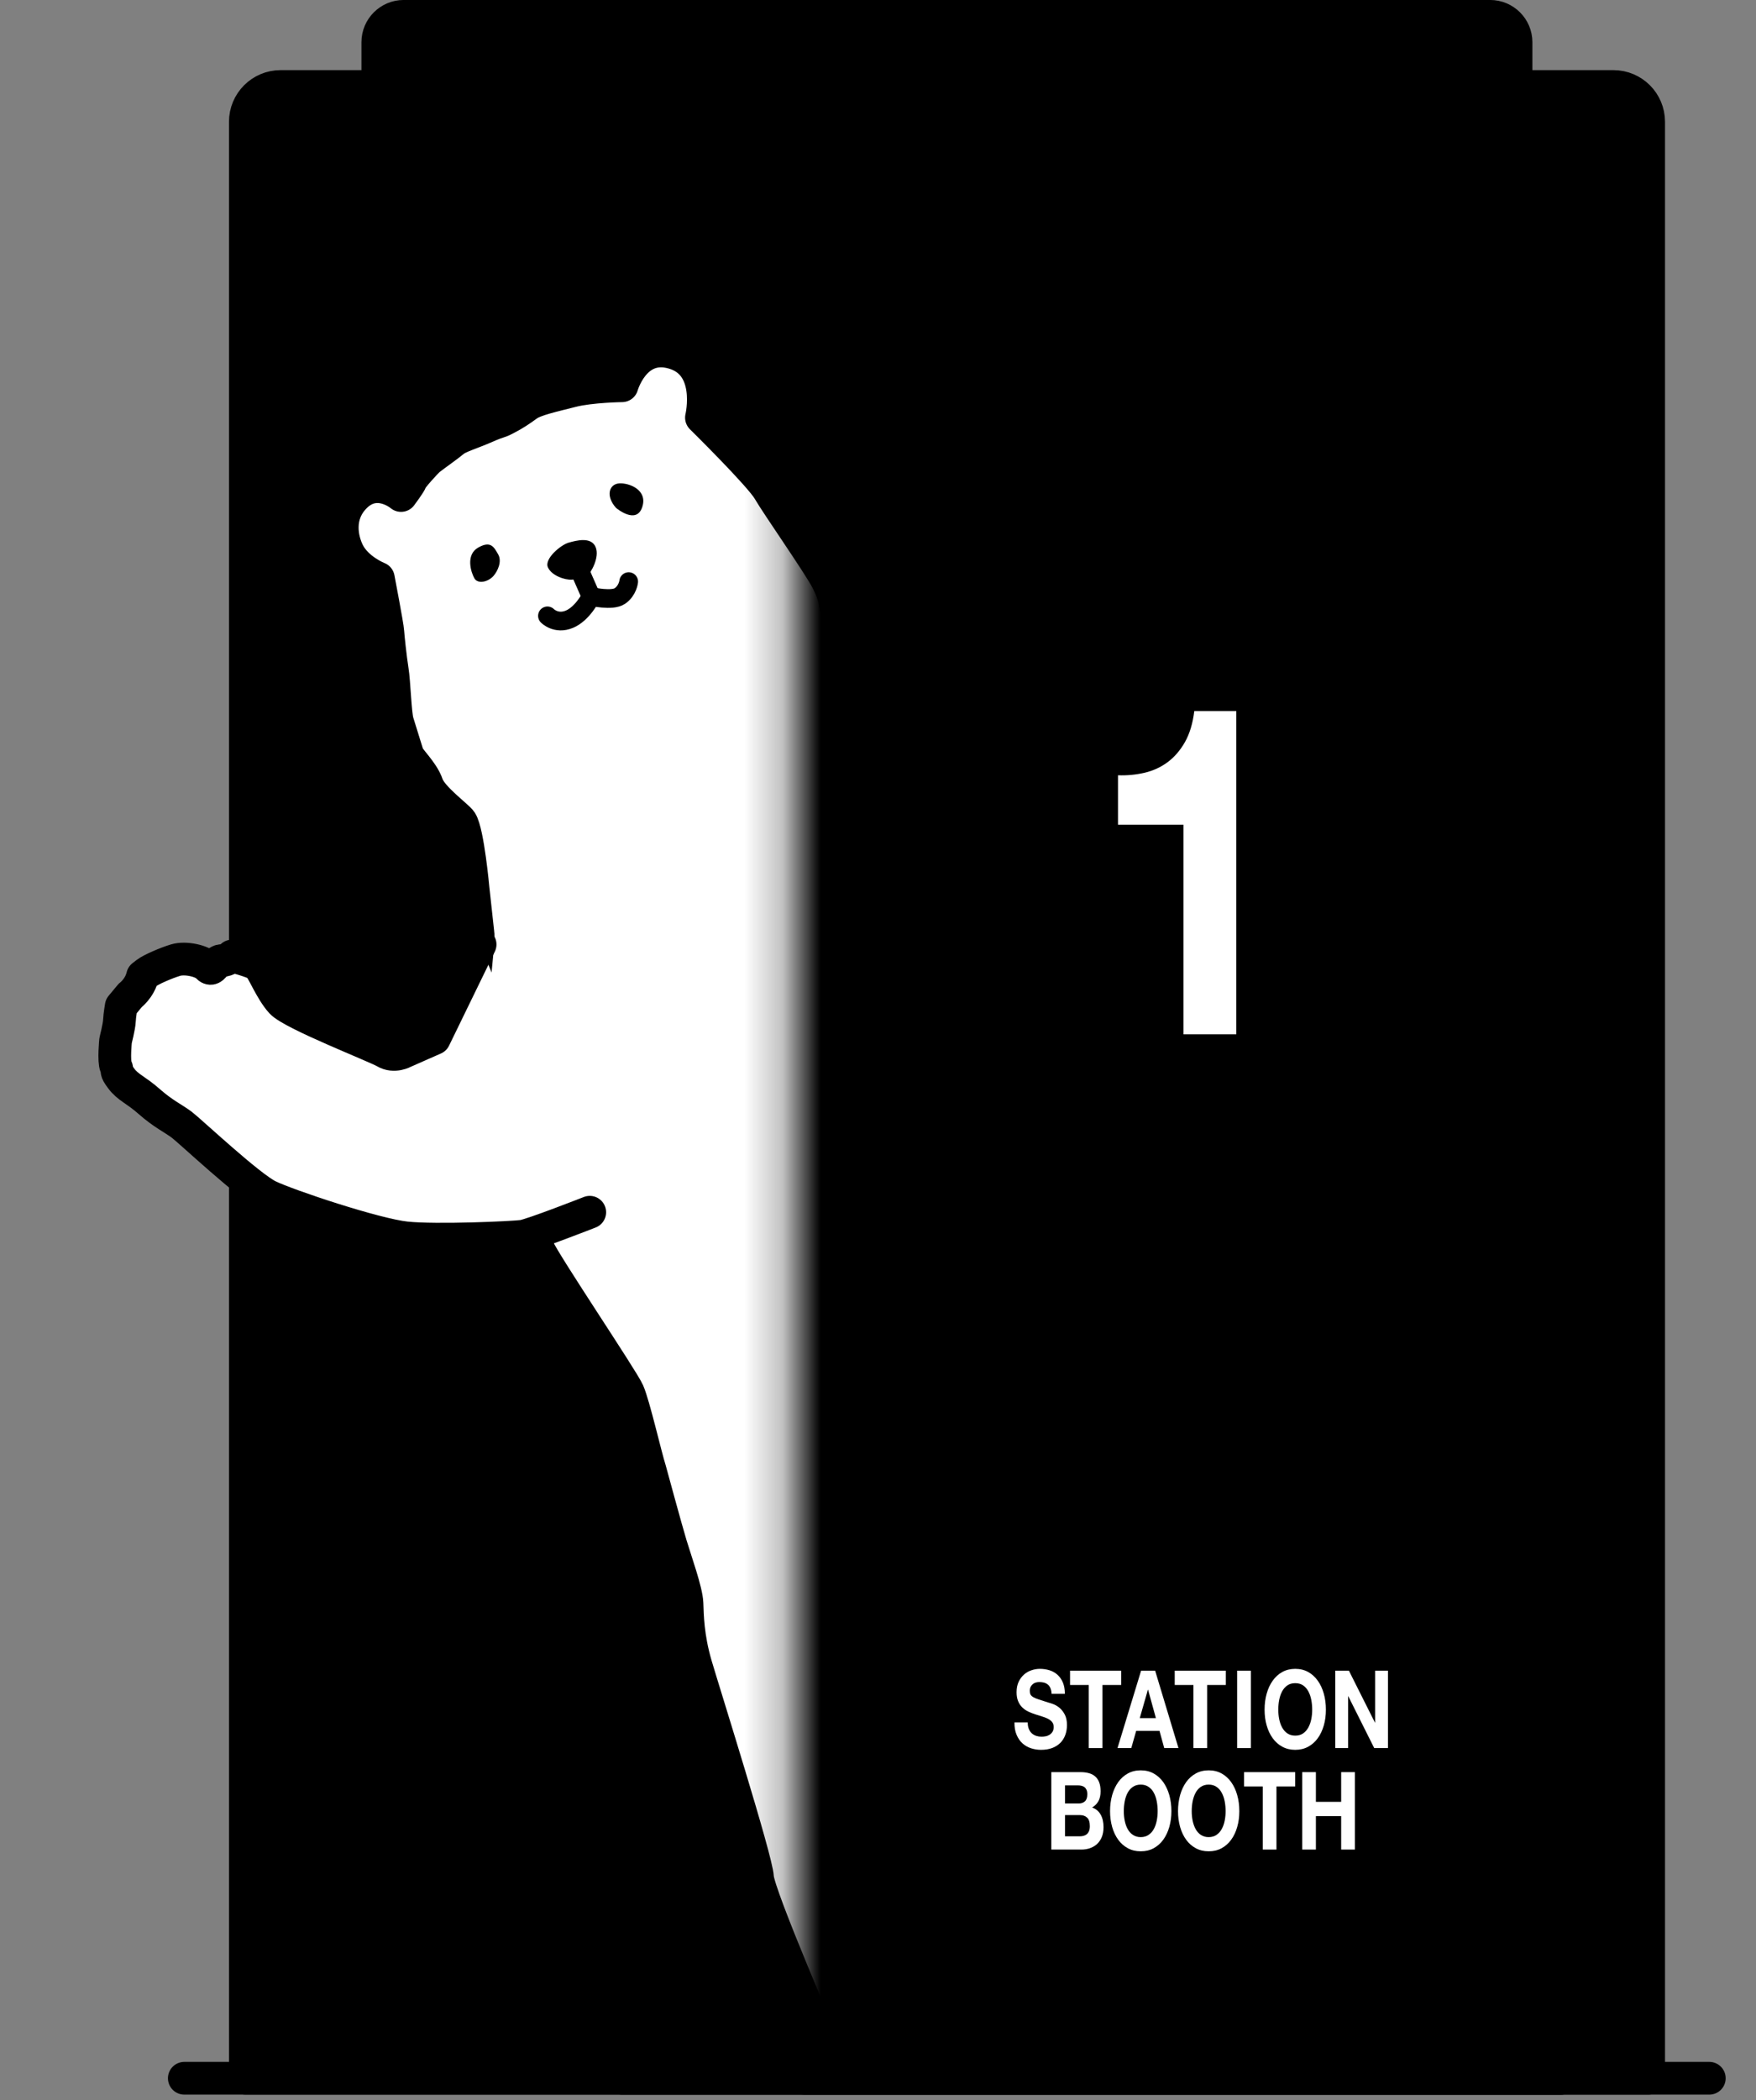 <svg width="46" height="55" viewBox="0 0 46 55" fill="none" xmlns="http://www.w3.org/2000/svg">
<rect x="0" y="0" width="46" height="55" fill="#808080" stroke="none"/>
<path d="M7.35 2.265H42.265C42.775 2.265 43.188 2.679 43.188 3.189V54.428H6.427V3.189C6.427 2.679 6.841 2.265 7.351 2.265H7.35Z" fill="#2D2D2D" stroke="black" style="fill:#2D2D2D;fill:color(display-p3 0.176 0.176 0.176);fill-opacity:1;stroke:black;stroke-opacity:1;" stroke-width="0.857" stroke-linecap="round" stroke-linejoin="round"/>
<path d="M10.574 0.428H39.037C39.41 0.428 39.714 0.732 39.714 1.105V2.264H9.897V1.105C9.897 0.732 10.2 0.428 10.574 0.428Z" fill="#2D2D2D" stroke="black" style="fill:#2D2D2D;fill:color(display-p3 0.176 0.176 0.176);fill-opacity:1;stroke:black;stroke-opacity:1;" stroke-width="0.857" stroke-linecap="round" stroke-linejoin="round"/>
<path d="M4.828 54.428H44.777" stroke="black" style="stroke:black;stroke-opacity:1;" stroke-width="0.857" stroke-linecap="round" stroke-linejoin="round"/>
<path d="M13.094 26.188H9.84C9.67 26.188 9.531 26.326 9.531 26.496V29.256C9.531 29.427 9.67 29.565 9.84 29.565H13.094C13.264 29.565 13.402 29.427 13.402 29.256V26.496C13.402 26.326 13.264 26.188 13.094 26.188Z" fill="#B5B5B6" style="fill:#B5B5B6;fill:color(display-p3 0.71 0.71 0.714);fill-opacity:1;"/>
<path d="M13.666 30.616H9.271C9.063 30.616 8.895 30.784 8.895 30.991V35.3C8.895 35.507 9.063 35.675 9.271 35.675H13.666C13.873 35.675 14.041 35.507 14.041 35.3V30.991C14.041 30.784 13.873 30.616 13.666 30.616Z" fill="#F0C800" style="fill:#F0C800;fill:color(display-p3 0.941 0.784 0);fill-opacity:1;"/>
<path d="M13.456 31.182H9.469V34.082H13.456V31.182Z" fill="black" style="fill:black;fill-opacity:1;"/>
<path d="M40.901 4.741H16.288V54.428H40.901V4.741Z" fill="#B5B5B6" stroke="black" style="fill:#B5B5B6;fill:color(display-p3 0.71 0.71 0.714);fill-opacity:1;stroke:black;stroke-opacity:1;" stroke-width="0.857" stroke-linecap="round" stroke-linejoin="round"/>
<path d="M40.896 4.741H21.064V54.428H40.896V4.741Z" fill="#2D2D2D" stroke="black" style="fill:#2D2D2D;fill:color(display-p3 0.176 0.176 0.176);fill-opacity:1;stroke:black;stroke-opacity:1;" stroke-width="0.857" stroke-linecap="round" stroke-linejoin="round"/>
<path d="M38.405 6.597H24.557V50.715H38.405V6.597Z" fill="#B5B5B6" style="fill:#B5B5B6;fill:color(display-p3 0.71 0.71 0.714);fill-opacity:1;"/>
<path d="M22.801 27.562C23.107 27.562 23.355 27.255 23.355 26.875C23.355 26.496 23.107 26.188 22.801 26.188C22.495 26.188 22.247 26.496 22.247 26.875C22.247 27.255 22.495 27.562 22.801 27.562Z" fill="#B5B5B6" style="fill:#B5B5B6;fill:color(display-p3 0.71 0.71 0.714);fill-opacity:1;"/>
<path d="M38.405 6.597H24.557V50.715H38.405V6.597Z" stroke="black" style="stroke:black;stroke-opacity:1;" stroke-width="0.857" stroke-linecap="round" stroke-linejoin="round"/>
<path d="M31.002 27.089V21.598H29.287V20.304C29.527 20.313 29.76 20.29 29.984 20.238C30.208 20.185 30.409 20.093 30.588 19.96C30.766 19.827 30.918 19.651 31.041 19.434C31.164 19.216 31.246 18.946 31.285 18.623H32.386V27.088H31.002V27.089Z" fill="white" style="fill:white;fill-opacity:1;"/>
<path d="M38.405 41.876H24.557V50.715H38.405V41.876Z" fill="black" style="fill:black;fill-opacity:1;"/>
<path d="M38.405 6.597H24.557V15.437H38.405V6.597Z" fill="black" style="fill:black;fill-opacity:1;"/>
<path d="M26.952 45.282C26.972 45.329 26.998 45.367 27.031 45.397C27.064 45.426 27.102 45.447 27.147 45.462C27.191 45.476 27.237 45.483 27.284 45.483C27.316 45.483 27.35 45.48 27.387 45.473C27.424 45.467 27.458 45.454 27.49 45.435C27.522 45.416 27.549 45.39 27.57 45.357C27.591 45.324 27.602 45.282 27.602 45.23C27.602 45.176 27.588 45.131 27.56 45.097C27.531 45.063 27.494 45.035 27.449 45.012C27.403 44.989 27.351 44.969 27.293 44.952C27.235 44.935 27.177 44.916 27.117 44.896C27.056 44.877 26.997 44.853 26.939 44.826C26.881 44.799 26.829 44.763 26.783 44.72C26.737 44.676 26.7 44.622 26.672 44.556C26.644 44.491 26.63 44.412 26.63 44.319C26.63 44.215 26.648 44.125 26.683 44.048C26.719 43.971 26.766 43.908 26.824 43.856C26.882 43.805 26.948 43.767 27.021 43.743C27.094 43.718 27.167 43.706 27.241 43.706C27.326 43.706 27.408 43.718 27.486 43.741C27.565 43.765 27.635 43.803 27.696 43.856C27.757 43.909 27.805 43.977 27.841 44.059C27.877 44.142 27.895 44.242 27.895 44.359H27.547C27.544 44.298 27.534 44.248 27.516 44.209C27.498 44.169 27.475 44.138 27.446 44.115C27.417 44.092 27.384 44.076 27.347 44.066C27.309 44.057 27.269 44.052 27.225 44.052C27.196 44.052 27.166 44.056 27.137 44.064C27.109 44.071 27.082 44.084 27.059 44.103C27.035 44.122 27.015 44.146 27 44.174C26.985 44.203 26.977 44.239 26.977 44.282C26.977 44.322 26.983 44.354 26.995 44.379C27.008 44.403 27.032 44.426 27.067 44.447C27.103 44.468 27.153 44.489 27.216 44.509C27.28 44.53 27.362 44.557 27.464 44.589C27.495 44.596 27.537 44.61 27.591 44.63C27.646 44.65 27.699 44.682 27.753 44.725C27.806 44.769 27.852 44.827 27.891 44.9C27.93 44.972 27.95 45.066 27.95 45.179C27.95 45.272 27.935 45.358 27.906 45.438C27.877 45.517 27.834 45.586 27.777 45.644C27.72 45.701 27.649 45.746 27.564 45.779C27.48 45.811 27.381 45.827 27.27 45.827C27.18 45.827 27.093 45.813 27.008 45.786C26.924 45.758 26.849 45.715 26.784 45.657C26.719 45.598 26.668 45.523 26.63 45.432C26.591 45.341 26.573 45.233 26.575 45.108H26.922C26.922 45.177 26.932 45.234 26.952 45.282Z" fill="white" style="fill:white;fill-opacity:1;"/>
<path d="M28.031 44.129V43.754H29.37V44.129H28.88V45.781H28.521V44.129H28.031Z" fill="white" style="fill:white;fill-opacity:1;"/>
<path d="M30.26 43.754L30.871 45.781H30.498L30.374 45.33H29.763L29.635 45.781H29.274L29.892 43.754H30.26ZM30.28 44.997L30.075 44.253H30.07L29.857 44.997H30.28Z" fill="white" style="fill:white;fill-opacity:1;"/>
<path d="M30.773 44.129V43.754H32.112V44.129H31.622V45.781H31.263V44.129H30.773Z" fill="white" style="fill:white;fill-opacity:1;"/>
<path d="M32.767 43.754V45.781H32.408V43.754H32.767Z" fill="white" style="fill:white;fill-opacity:1;"/>
<path d="M33.182 44.355C33.218 44.225 33.271 44.112 33.34 44.016C33.408 43.919 33.492 43.843 33.592 43.788C33.692 43.733 33.805 43.706 33.93 43.706C34.056 43.706 34.169 43.733 34.268 43.788C34.367 43.843 34.451 43.919 34.52 44.016C34.589 44.112 34.641 44.225 34.678 44.355C34.715 44.484 34.733 44.625 34.733 44.776C34.733 44.924 34.715 45.062 34.678 45.189C34.641 45.317 34.589 45.428 34.52 45.523C34.451 45.618 34.367 45.692 34.268 45.746C34.169 45.8 34.056 45.827 33.93 45.827C33.805 45.827 33.692 45.8 33.592 45.746C33.492 45.692 33.408 45.618 33.34 45.523C33.271 45.428 33.218 45.317 33.182 45.189C33.145 45.062 33.127 44.924 33.127 44.776C33.127 44.625 33.145 44.484 33.182 44.355ZM33.51 45.025C33.526 45.105 33.551 45.178 33.587 45.242C33.622 45.306 33.667 45.358 33.724 45.397C33.78 45.435 33.849 45.455 33.93 45.455C34.011 45.455 34.079 45.436 34.136 45.397C34.192 45.358 34.238 45.306 34.273 45.242C34.308 45.178 34.334 45.105 34.35 45.025C34.366 44.944 34.374 44.861 34.374 44.776C34.374 44.687 34.366 44.601 34.35 44.518C34.334 44.435 34.308 44.36 34.273 44.295C34.238 44.23 34.192 44.178 34.136 44.139C34.079 44.1 34.011 44.081 33.93 44.081C33.849 44.081 33.78 44.1 33.724 44.139C33.667 44.178 33.622 44.23 33.587 44.295C33.551 44.361 33.526 44.435 33.51 44.518C33.494 44.601 33.486 44.687 33.486 44.776C33.486 44.861 33.494 44.944 33.51 45.025Z" fill="white" style="fill:white;fill-opacity:1;"/>
<path d="M35.336 43.754L36.018 45.114H36.022V43.754H36.359V45.781H35.999L35.32 44.424H35.315V45.781H34.979V43.754H35.336H35.336Z" fill="white" style="fill:white;fill-opacity:1;"/>
<path d="M28.309 46.411C28.387 46.411 28.458 46.42 28.522 46.437C28.586 46.454 28.641 46.482 28.686 46.521C28.732 46.56 28.768 46.611 28.793 46.676C28.818 46.74 28.831 46.819 28.831 46.914C28.831 47.016 28.812 47.102 28.775 47.17C28.737 47.238 28.682 47.294 28.609 47.337C28.709 47.373 28.785 47.436 28.834 47.526C28.884 47.616 28.908 47.724 28.908 47.851C28.908 47.953 28.892 48.042 28.86 48.117C28.828 48.191 28.785 48.252 28.731 48.3C28.677 48.347 28.615 48.382 28.546 48.405C28.476 48.428 28.405 48.439 28.332 48.439H27.54V46.411H28.309H28.309ZM28.263 47.232C28.327 47.232 28.38 47.213 28.421 47.175C28.462 47.137 28.483 47.076 28.483 46.991C28.483 46.943 28.476 46.904 28.462 46.874C28.448 46.844 28.43 46.82 28.407 46.803C28.384 46.786 28.358 46.774 28.328 46.768C28.299 46.761 28.268 46.758 28.236 46.758H27.899V47.232H28.263ZM28.284 48.092C28.319 48.092 28.352 48.088 28.384 48.08C28.416 48.071 28.445 48.057 28.469 48.037C28.493 48.017 28.513 47.99 28.527 47.956C28.542 47.922 28.549 47.879 28.549 47.825C28.549 47.721 28.526 47.647 28.478 47.603C28.431 47.558 28.369 47.536 28.291 47.536H27.899V48.092H28.284L28.284 48.092Z" fill="white" style="fill:white;fill-opacity:1;"/>
<path d="M29.134 47.012C29.171 46.883 29.224 46.77 29.292 46.673C29.361 46.577 29.445 46.501 29.545 46.446C29.645 46.391 29.757 46.364 29.882 46.364C30.009 46.364 30.122 46.391 30.221 46.446C30.32 46.501 30.404 46.577 30.473 46.673C30.541 46.77 30.594 46.883 30.631 47.012C30.667 47.142 30.686 47.283 30.686 47.434C30.686 47.582 30.667 47.719 30.631 47.847C30.594 47.975 30.541 48.086 30.473 48.181C30.404 48.275 30.32 48.35 30.221 48.404C30.122 48.458 30.009 48.484 29.882 48.484C29.757 48.484 29.645 48.458 29.545 48.404C29.445 48.35 29.361 48.275 29.292 48.181C29.223 48.086 29.171 47.975 29.134 47.847C29.098 47.719 29.079 47.582 29.079 47.434C29.079 47.283 29.098 47.142 29.134 47.012ZM29.463 47.682C29.479 47.763 29.504 47.835 29.539 47.9C29.574 47.964 29.62 48.016 29.677 48.054C29.733 48.093 29.801 48.113 29.883 48.113C29.963 48.113 30.032 48.093 30.088 48.054C30.145 48.016 30.191 47.964 30.226 47.9C30.261 47.835 30.286 47.763 30.302 47.682C30.318 47.602 30.326 47.519 30.326 47.434C30.326 47.345 30.318 47.259 30.302 47.176C30.286 47.092 30.261 47.018 30.226 46.953C30.191 46.887 30.145 46.836 30.088 46.797C30.032 46.758 29.963 46.738 29.883 46.738C29.802 46.738 29.733 46.758 29.677 46.797C29.62 46.835 29.574 46.887 29.539 46.953C29.504 47.018 29.479 47.092 29.463 47.176C29.447 47.259 29.439 47.345 29.439 47.434C29.439 47.519 29.447 47.602 29.463 47.682Z" fill="white" style="fill:white;fill-opacity:1;"/>
<path d="M30.914 47.012C30.951 46.883 31.003 46.77 31.072 46.673C31.141 46.577 31.225 46.501 31.325 46.446C31.424 46.391 31.537 46.364 31.662 46.364C31.789 46.364 31.901 46.391 32.001 46.446C32.1 46.501 32.184 46.577 32.252 46.673C32.321 46.77 32.374 46.883 32.41 47.012C32.447 47.142 32.465 47.283 32.465 47.434C32.465 47.582 32.447 47.719 32.41 47.847C32.374 47.975 32.321 48.086 32.252 48.181C32.184 48.275 32.1 48.35 32.001 48.404C31.901 48.458 31.789 48.484 31.662 48.484C31.537 48.484 31.425 48.458 31.325 48.404C31.225 48.35 31.14 48.275 31.072 48.181C31.003 48.086 30.951 47.975 30.914 47.847C30.878 47.719 30.859 47.582 30.859 47.434C30.859 47.283 30.878 47.142 30.914 47.012ZM31.242 47.682C31.259 47.763 31.284 47.835 31.319 47.9C31.354 47.964 31.4 48.016 31.456 48.054C31.513 48.093 31.581 48.113 31.662 48.113C31.743 48.113 31.812 48.093 31.868 48.054C31.925 48.016 31.97 47.964 32.005 47.9C32.041 47.835 32.066 47.763 32.082 47.682C32.098 47.602 32.106 47.519 32.106 47.434C32.106 47.345 32.098 47.259 32.082 47.176C32.066 47.092 32.041 47.018 32.005 46.953C31.97 46.887 31.925 46.836 31.868 46.797C31.812 46.758 31.743 46.738 31.662 46.738C31.581 46.738 31.513 46.758 31.456 46.797C31.4 46.835 31.354 46.887 31.319 46.953C31.284 47.018 31.259 47.092 31.242 47.176C31.226 47.259 31.218 47.345 31.218 47.434C31.218 47.519 31.226 47.602 31.242 47.682Z" fill="white" style="fill:white;fill-opacity:1;"/>
<path d="M32.59 46.786V46.411H33.928V46.786H33.438V48.439H33.079V46.786H32.59Z" fill="white" style="fill:white;fill-opacity:1;"/>
<path d="M34.471 46.411V47.189H35.133V46.411H35.492V48.439H35.133V47.564H34.471V48.439H34.112V46.411H34.471Z" fill="white" style="fill:white;fill-opacity:1;"/>
<mask id="mask0_11842_3734" style="mask-type:luminance" maskUnits="userSpaceOnUse" x="0" y="4" width="21" height="51">
<path d="M20.756 4.74H0V54.428H20.756V4.74Z" fill="white" style="fill:white;fill-opacity:1;"/>
</mask>
<g mask="url(#mask0_11842_3734)">
<path d="M12.518 24.429C12.563 24.572 12.361 26.069 12.388 26.309C12.451 26.869 12.437 27.166 12.466 27.479C12.495 27.792 12.702 28.426 12.922 29.09C13.142 29.755 13.257 29.849 13.355 30.567C13.454 31.285 13.91 32.271 14.098 32.697C14.285 33.122 16.307 36.117 16.454 36.452C16.602 36.785 16.92 38.167 17.024 38.484C17.024 38.484 17.446 40.038 17.572 40.454C17.697 40.87 17.985 41.668 17.996 41.989C18.008 42.31 18.013 42.87 18.229 43.608C18.446 44.346 19.822 48.706 19.844 49.168C19.866 49.629 21.588 53.619 21.909 54.348C22.23 55.077 22.719 55.695 22.644 56.018C22.569 56.341 22.578 56.772 22.55 57.038C22.522 57.304 22.348 57.815 22.459 57.984C22.57 58.153 22.882 58.45 22.882 58.45L23.721 58.298L27.334 56.707C27.334 56.707 27.322 56.35 27.315 56.171C27.309 55.993 27.128 55.746 26.977 55.486C26.827 55.227 26.553 53.535 26.553 53.535C26.553 53.535 26.652 52.114 26.805 51.72C26.958 51.327 27.579 50.763 27.742 50.474C27.904 50.185 28.834 49.05 28.997 48.942C29.159 48.835 29.486 48.509 29.486 48.509C29.486 48.509 30.276 48.161 31.013 48.272C31.75 48.382 32.151 48.387 32.4 48.458C32.649 48.53 32.888 48.497 33.225 48.602C33.561 48.708 33.578 48.664 33.841 48.766C34.103 48.868 34.474 48.886 34.632 48.998C34.789 49.109 35.092 49.302 35.229 49.532C35.367 49.761 35.856 50.458 36.055 50.645C36.566 51.127 36.84 52.52 37.443 52.254C37.777 52.107 40.54 50.89 40.874 50.743C41.208 50.596 41.502 50.031 41.247 49.781C40.992 49.531 41.003 49.309 40.65 49.247C40.296 49.185 39.934 48.855 39.934 48.855C39.934 48.855 38.911 48.04 38.698 47.554C38.484 47.068 38.543 46.767 38.386 46.329C38.229 45.891 37.723 44.99 37.472 44.666C37.22 44.341 35.988 42.202 35.886 41.558C35.783 40.915 35.5 40.024 35.406 39.812C35.313 39.599 34.722 38.011 34.501 37.673C34.28 37.336 33.769 36.836 33.699 36.758C33.628 36.68 33.112 36.001 33.072 35.91C33.032 35.819 32.541 35.528 32.448 34.989C32.356 34.45 31.015 32.394 30.832 31.895C30.648 31.396 30.439 30.509 30.436 30.256C30.434 30.004 29.834 27.984 29.768 27.832C29.701 27.681 29.075 25.601 28.979 24.809C28.884 24.017 28.254 23.243 28.11 22.835C27.967 22.427 27.053 21.443 27.053 21.443C25.941 20.709 25.732 19.741 25.218 19.315C24.705 18.889 23.785 18.098 23.659 17.936C23.632 17.901 23.701 18.048 23.587 17.822C23.558 17.765 22.226 16.772 22.193 16.706C21.758 15.835 22.007 15.85 21.66 15.187C21.443 14.771 20.363 13.23 20.137 12.84C19.911 12.45 18.375 10.938 18.375 10.938C18.375 10.938 18.731 9.463 17.535 9.215C16.598 9.021 16.294 10.103 16.294 10.103C16.294 10.103 15.475 10.114 14.986 10.238C14.497 10.363 14.017 10.466 13.824 10.605C13.632 10.744 13.493 10.841 13.257 10.963C13.021 11.086 13.114 11.009 12.735 11.176C12.355 11.343 12.016 11.438 11.884 11.55C11.753 11.662 11.338 11.954 11.245 12.031C11.152 12.108 10.775 12.528 10.764 12.587C10.754 12.646 10.506 12.977 10.506 12.977C10.506 12.977 9.875 12.44 9.307 13.002C8.806 13.499 8.959 14.144 9.124 14.47C9.358 14.928 9.911 15.143 9.911 15.143C9.911 15.143 10.152 16.4 10.159 16.542C10.168 16.683 10.225 17.226 10.276 17.548C10.328 17.87 10.349 18.679 10.412 18.905L10.672 19.742C10.697 19.876 11.073 20.2 11.19 20.547C11.306 20.894 11.994 21.382 12.078 21.515C12.259 21.802 12.393 23.279 12.393 23.279L12.519 24.429L12.518 24.429Z" fill="white" stroke="black" style="fill:white;fill-opacity:1;stroke:black;stroke-opacity:1;" stroke-width="0.857" stroke-linecap="round" stroke-linejoin="round"/>
<path d="M12.932 15.078C12.789 15.244 12.516 15.304 12.426 15.144C12.336 14.984 12.194 14.53 12.526 14.341C12.858 14.153 12.941 14.33 13.049 14.517C13.158 14.704 13.034 14.959 12.932 15.078Z" fill="black" style="fill:black;fill-opacity:1;"/>
<path d="M16.136 13.3C15.857 12.985 15.959 12.679 16.217 12.66C16.476 12.64 16.981 12.83 16.821 13.289C16.661 13.748 16.136 13.3 16.136 13.3Z" fill="black" style="fill:black;fill-opacity:1;"/>
<path d="M14.979 15.181C14.802 15.193 14.45 15.079 14.352 14.856C14.254 14.633 14.692 14.268 14.898 14.211C15.103 14.154 15.484 14.052 15.602 14.325C15.719 14.597 15.471 15.012 15.384 15.081C15.296 15.149 14.979 15.181 14.979 15.181L14.979 15.181Z" fill="black" style="fill:black;fill-opacity:1;"/>
<path d="M14.341 16.129C14.341 16.129 14.568 16.363 14.916 16.217C15.265 16.071 15.486 15.621 15.486 15.621C15.486 15.621 16.035 15.75 16.24 15.608C16.445 15.466 16.469 15.232 16.469 15.232" stroke="black" style="stroke:black;stroke-opacity:1;" stroke-width="0.49" stroke-linecap="round" stroke-linejoin="round"/>
<path d="M15.483 15.621L15.215 15.011" stroke="black" style="stroke:black;stroke-opacity:1;" stroke-width="0.49" stroke-linecap="round" stroke-linejoin="round"/>
<path d="M12.577 24.735L11.378 27.198L10.589 27.546C10.589 27.546 10.329 27.696 10.084 27.55C9.838 27.405 7.652 26.556 7.37 26.245C7.088 25.934 6.878 25.374 6.764 25.28C6.649 25.185 6.077 25.038 6.077 25.038C6.077 25.038 5.982 25.152 5.804 25.158C5.625 25.165 5.581 25.474 5.44 25.319C5.299 25.163 4.858 25.068 4.602 25.144C4.345 25.221 3.951 25.395 3.843 25.479L3.735 25.562C3.659 25.886 3.413 26.067 3.413 26.067L3.176 26.352C3.176 26.352 3.135 26.588 3.128 26.736C3.121 26.884 3.028 27.251 3.028 27.251C3.028 27.251 2.973 27.783 3.039 27.935C3.106 28.086 2.998 28.006 3.176 28.245C3.354 28.485 3.56 28.539 3.915 28.854C4.271 29.168 4.544 29.293 4.761 29.456C4.977 29.619 6.525 31.075 7.033 31.323C7.541 31.57 9.835 32.336 10.633 32.419C11.431 32.503 13.447 32.412 13.695 32.376C13.943 32.339 15.449 31.748 15.449 31.748" fill="white" style="fill:white;fill-opacity:1;"/>
<path d="M12.577 24.735L11.378 27.198L10.589 27.546C10.589 27.546 10.329 27.696 10.084 27.55C9.838 27.405 7.652 26.556 7.37 26.245C7.088 25.934 6.878 25.374 6.764 25.28C6.649 25.185 6.077 25.038 6.077 25.038C6.077 25.038 5.982 25.152 5.804 25.158C5.625 25.165 5.581 25.474 5.44 25.319C5.299 25.163 4.858 25.068 4.602 25.144C4.345 25.221 3.951 25.395 3.843 25.479L3.735 25.562C3.659 25.886 3.413 26.067 3.413 26.067L3.176 26.352C3.176 26.352 3.135 26.588 3.128 26.736C3.121 26.884 3.028 27.251 3.028 27.251C3.028 27.251 2.973 27.783 3.039 27.935C3.106 28.086 2.998 28.006 3.176 28.245C3.354 28.485 3.56 28.539 3.915 28.854C4.271 29.168 4.544 29.293 4.761 29.456C4.977 29.619 6.525 31.075 7.033 31.323C7.541 31.57 9.835 32.336 10.633 32.419C11.431 32.503 13.447 32.412 13.695 32.376C13.943 32.339 15.449 31.748 15.449 31.748" stroke="black" style="stroke:black;stroke-opacity:1;" stroke-width="0.857" stroke-linecap="round" stroke-linejoin="round"/>
</g>
</svg>
